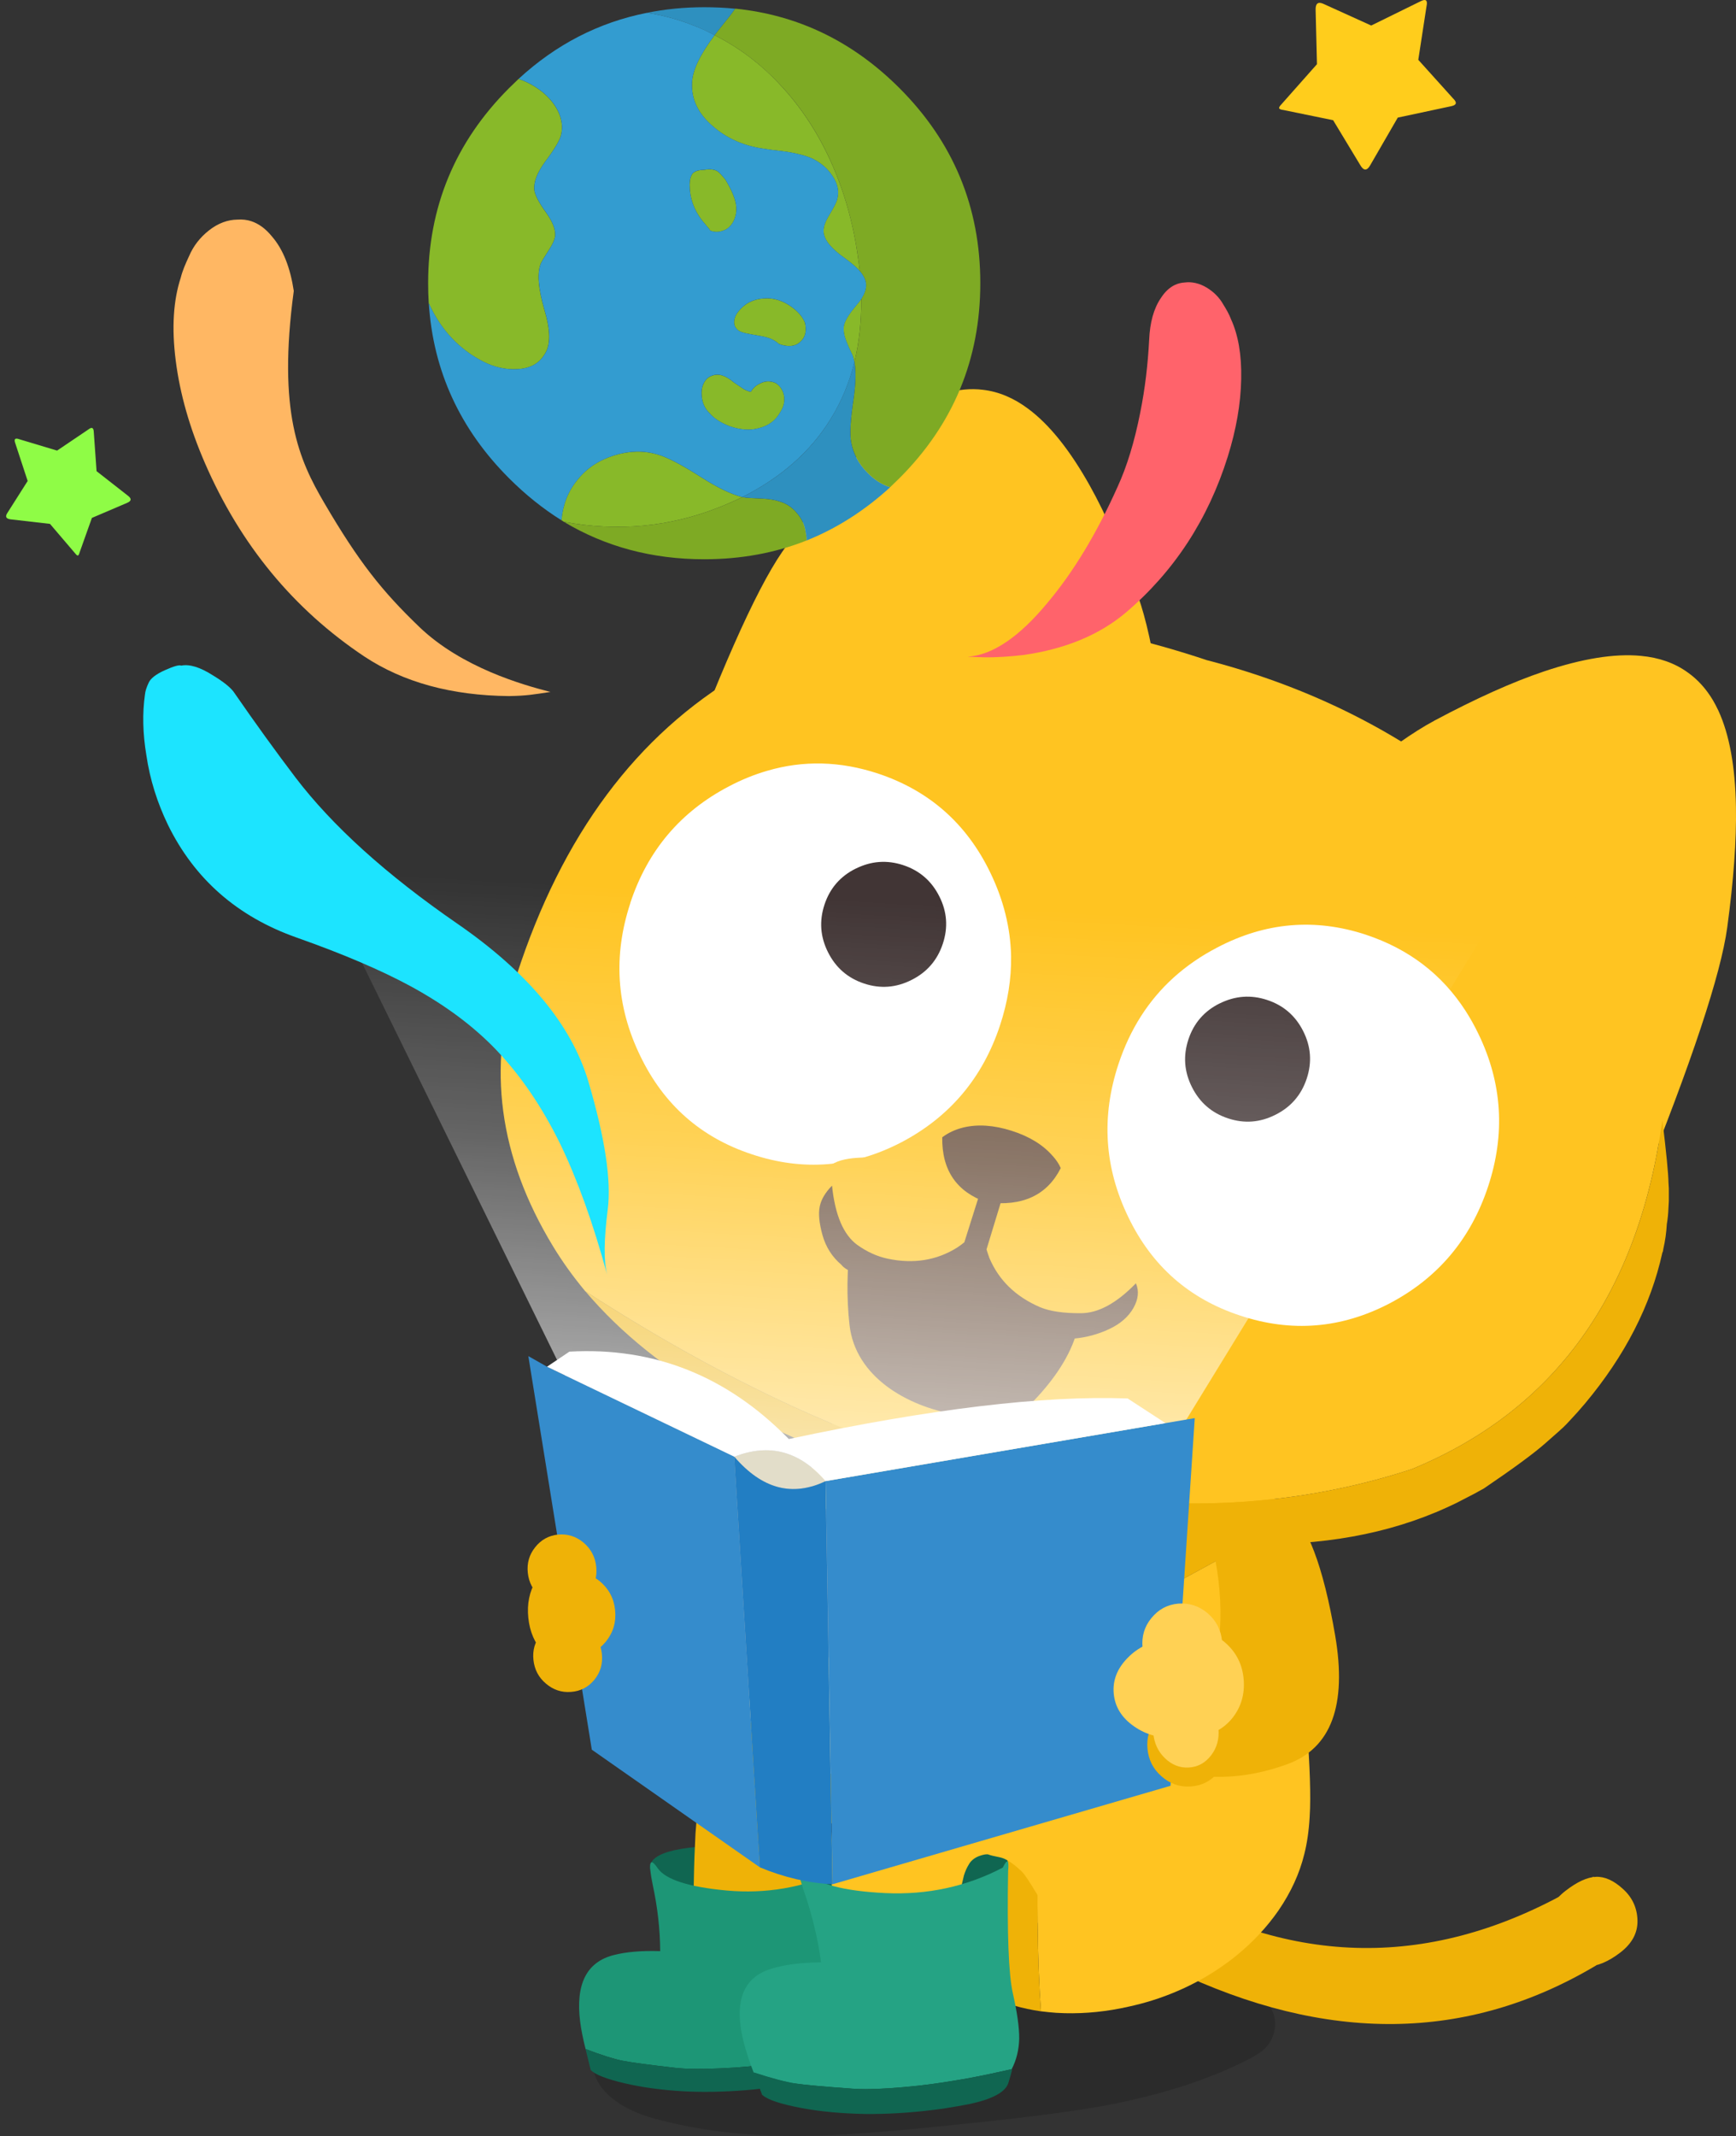 <svg fill="none" height="246" viewBox="0 0 200 246" width="200" xmlns="http://www.w3.org/2000/svg" xmlns:xlink="http://www.w3.org/1999/xlink"><rect x="0" y="0" width="200" height="246" fill="#333333" stroke="none"/><linearGradient id="a" gradientUnits="userSpaceOnUse" x1="105.432" x2="93.062" y1="54.537" y2="278.651"><stop offset=".22" stop-color="#fff" stop-opacity="0"/><stop offset=".35" stop-color="#fff" stop-opacity=".24"/><stop offset=".5" stop-color="#fff" stop-opacity=".65"/><stop offset="1" stop-color="#fff" stop-opacity=".7"/></linearGradient><path d="m63.416 79.689c-2.0.301-2.714.441-4.78.478-6.61-.065-12.164-1.584-16.663-4.559-8.161-5.448-14.266-12.856-18.356-22.256-1.761-4.056-2.883-7.972-3.372-11.826-.481-3.777-.273-6.951.582-9.555.191-.775.535-1.573.949-2.461.5-1.175 1.255-2.153 2.3-2.978s2.174-1.231 3.267-1.239c.581-.048 1.136.025 1.622.188.81.271 1.611.818 2.376 1.763 1.293 1.494 2.105 3.611 2.505 6.261-1.883 13.975.607 19.455 3.5 24.397 4.014 6.859 6.688 10.194 10.955 14.294 4.876 4.686 11.95 6.69 15.115 7.493z" fill="#ffb763"/><path d="m116.712 226.376c-11.2.442-20.034.697-26.488.77-1.811.015-3.063.044-3.764.088-1.456.058-2.767.168-3.935.339-2.519.383-5.012 1.131-7.48 2.244-1.723.77-3.165 1.7-4.322 2.795-1.442 1.342-2.234 2.765-2.395 4.29-.197 1.799.511 3.368 2.117 4.689 1.252 1.051 2.931 1.864 5.041 2.43 4.877 1.335 10.356 1.995 16.423 1.981 3.479-.015 8.359-.328 14.649-.938 1.566-.16 3.033-.306 4.402-.449 7.414-.755 12.974-1.481 16.679-2.178 6.461-1.248 11.926-3.043 16.401-5.37.909-.471 1.573-.96 1.986-1.474.299-.369.526-.792.683-1.277.138-.435.211-.865.211-1.277 0-.095-.007-.183-.022-.256-.073-.937-.518-1.806-1.347-2.619-1.062-1.066-2.402-1.85-3.993-2.368-1.172-.391-2.731-.697-4.665-.894-3.632-.413-8.13-.617-13.492-.617-2.096 0-4.33.037-6.695.11v-.022z" fill="#000" opacity=".15"/><path d="m135.128 226.868c17.69 8.487 33.945 8.312 48.762-.514l-.278-10.227c-16.27 10.22-32.514 10.916-48.725 2.076l.233 8.673z" fill="#efb207"/><path d="m178.177 221.469c-.11 1.423.328 2.627 1.31 3.616.989.974 2.095 1.452 3.304 1.415 1.208-.036 2.497-.572 3.858-1.612 1.376-1.051 2.037-2.288 2.001-3.718-.037-1.43-.588-2.634-1.658-3.608-1.069-.982-2.11-1.453-3.121-1.409-1.004.037-2.175.573-3.515 1.613-1.333 1.029-2.059 2.266-2.176 3.696v.007z" fill="#efb207"/><path d="m119.541 221.448c.044 3.992.175 7.388.387 10.191.58.072 1.164.131 1.752.175.336.014.668.029 1.004.043 2.402.059 4.84-.189 7.312-.748.945-.204 1.869-.448 2.759-.726 3.603-1.138 6.834-2.86 9.685-5.159 1.92-1.569 3.537-3.302 4.855-5.202 1.434-2.098 2.424-4.255 2.968-6.48.314-1.234.525-2.649.617-4.247.043-.668.065-1.365.065-2.091.015-2.787-.211-6.735-.682-11.861-.307-3.485-.632-6.367-.982-8.636-.139-1.007-.278-1.901-.431-2.664-.58-2.919-1.325-5.531-2.249-7.822l-26.962 14.711c.314 6.83.38 12.033.19 15.612-.248 4.378-.343 9.347-.299 14.908h.007z" fill="#ffc421"/><path d="m137.296 164.187c-2.997-2.287-6.549-4.188-10.645-5.713-2.453-.916-4.811-1.569-7.082-1.959-1.788-.329-3.515-.508-5.172-.529-.278-.015-.544-.015-.814 0-2.285.014-4.519.321-6.695.915-.409.095-.807.212-1.201.34-1.811.602-3.523 1.415-5.107 2.43-1.73 1.094-3.187 2.367-4.359 3.816-1.34 1.627-2.212 3.36-2.628 5.203-.088.412-.146.821-.175 1.211 0 .336.015.661.044.982.044.35.124.675.256.981.131.277.336.58.617.916.146.175.365.441.661.813 1.07 1.248 1.986 2.912 2.76 4.995.46 1.314 1.004 3.266 1.621 5.842.35 1.364.613 2.532.793 3.499.131.558.233 1.047.299 1.452.38 1.85.631 3.55.77 5.097.161 1.612.248 3.637.256 6.053 0 .095.007.197.022.299.007 1.321 0 3.251-.044 5.797.051 4.915.591 8.819 1.624 11.709.059.094.102.197.132.299.945 2.459 2.336 4.681 4.168 6.655 1.884 1.959 4.052 3.506 6.498 4.63 1.891.835 3.899 1.415 6.034 1.726-.212-2.803-.343-6.199-.387-10.191-.051-5.568.051-10.533.3-14.908.189-3.579.124-8.782-.19-15.612l26.962-14.711c-.373-.908-.763-1.755-1.179-2.561-1.472-2.868-3.45-5.429-5.947-7.68-.683-.639-1.42-1.234-2.205-1.792h.015z" fill="#efb207"/><path d="m96.967 215.473c.726-1.784-2.8-2.758-10.579-2.912-7.721-.167-11.564.697-11.521 2.584l2.665 6.396 18.048.609 1.383-6.67.007-.007z" fill="#106651"/><path d="m82.93 199.803c-.909 1.591-1.588 3.317-2.03 5.181-.285 1.263-.5 2.861-.661 4.776-.044.456-.08.909-.11 1.365-.095 1.762-.161 3.542-.19 5.334 0 .314-.007.638-.022.981.015 2.817.139 5.626.365 8.429.088.828.248 1.43.475 1.813.358.624 1.099 1.116 2.227 1.474 1.456.427 2.88.682 4.278.77.533.014 1.04.014 1.544 0 1.084-.044 1.913-.263 2.482-.661.69-.492 1.216-1.284 1.559-2.368.248-.813.409-1.871.496-3.177.11-1.511.139-3.058.11-4.63.022-1.35.022-2.164.022-2.43.029-.953.11-1.77.256-2.452.066-.27.139-.529.212-.77.256-.836.606-1.62 1.048-2.346.584-.923 1.281-1.686 2.095-2.28 1.53-1.153 3.267-1.657 5.216-1.496.581.029 1.464.124 2.65.299.982 0 1.775-.241 2.373-.726.3-.27.566-.595.792-.982.373-.638.625-1.452.771-2.43.182-1.226.131-2.656-.154-4.29-.27-1.722-.712-3.229-1.325-4.521-.697-1.561-1.566-2.663-2.606-3.302-.27-.204-.581-.354-.938-.47-.683-.278-1.552-.42-2.607-.449-4.687-.168-8.695.777-12.013 2.838-2.008 1.204-3.72 2.802-5.129 4.776-.431.551-.814 1.139-1.157 1.748h-.022z" fill="#efb207"/><path d="m67.459 235.985c1.847.704 3.274 1.153 4.264 1.35.975.197 2.99.464 6.03.814.38.044.792.073 1.23.095 1.522.065 3.428.022 5.728-.124.858-.066 1.73-.139 2.628-.241.909-.102 1.833-.212 2.771-.336 1.478-.211 3.004-.456 4.599-.748.632-.959 1.033-2.017 1.208-3.17.161-1.153.139-2.759-.058-4.805-.19-2.004.197-6.287 1.15-12.84.277-1.218.102-1.35-.518-.39-4.066 1.82-8.308 2.532-12.725 2.142-4.424-.405-7.096-1.263-7.998-2.576-.916-1.343-1.106-.704-.573 1.901.562 2.605.851 5.159.865 7.651-2.146-.066-3.921.087-5.326.448-3.15.785-4.446 3.346-3.895 7.695.124.952.336 1.996.624 3.127l-.007.007z" fill="#1d9676"/><path d="m68.056 238.401c.504.529 1.825 1.047 3.986 1.547 1.971.456 4.176.755 6.629.901l.799.037c2.329.087 4.833 0 7.502-.256.511-.058 1.018-.124 1.53-.182.445-.066.865-.124 1.267-.175 2.49-.412 3.95-1.095 4.388-2.032.482-1.088.668-1.569.555-1.453-1.588.292-3.121.537-4.599.748-.938.124-1.862.241-2.771.336-.902.102-1.774.183-2.628.241-2.3.146-4.205.19-5.728.124-.438-.022-.843-.051-1.23-.095-3.041-.35-5.048-.617-6.03-.814-.997-.189-2.417-.638-4.264-1.349v.021l.595 2.412v-.007z" fill="#106651"/><path d="m116.067 214.917c.54-1.916-3.424-2.78-11.886-2.591-8.407.176-12.448 1.255-12.141 3.244l3.778 6.618 19.668-.175.57-7.096h.007z" fill="#106651"/><path d="m96.015 209.349c-.595 4.492-.35 9.081.748 13.755.314 1.365.741 2.324 1.281 2.861.697.697 1.862 1.109 3.486 1.255 1.456.146 2.997.16 4.621.044.504-.044.887-.103 1.157-.176.416-.102.741-.277.982-.514.372-.354.639-1.003.814-1.937.066-.405.139-.821.212-1.234.328-.073.562-.313.704-.726.044-.102.081-.277.11-.514.058.095.109.168.153.211.168.176.351.219.533.132.241-.095.314-.383.212-.872-.124-.544-.226-1.014-.299-1.43-.103-.566-.154-1.015-.154-1.343.022-.328.022-.587.022-.77.059-.299.117-.602.175-.916l.278-1.175c.153-.507.358-.952.595-1.32.022-.015.022-.029.022-.044.263-.405.653-.704 1.179-.894.511-.175.858-.226 1.048-.153.175.073.609.182 1.303.317.682.139 1.522.682 2.526 1.642.978.934 4.07 7.013 5.64 8.085.182.132.387.234.595.321.058.117.117.234.175.362.226.456.409.733.551.835.183.139.394.204.617.19.241-.015.445-.095.617-.256.153-.138.263-.328.321-.551.044-.131.059-.248.044-.361 1.471-.211 3.099-.967 4.899-2.258 1.854-1.35 2.902-2.722 3.143-4.116.16-.93-.037-2.127-.573-3.608-.588-1.664-1.654-4.225-3.209-7.68-.982-2.142-1.825-3.726-2.526-4.733-.522-.74-1.559-1.915-3.099-3.52-1.194-1.204-2.11-2.098-2.734-2.664-1.055-.938-2.067-1.7-3.034-2.28-1.383-.843-3.004-1.533-4.877-2.069-2.066-.617-3.862-.828-5.406-.617-1.617.212-3.158.909-4.643 2.091-1.26.996-2.424 2.295-3.508 3.882-2.49 3.682-4.06 7.932-4.702 12.745z" fill="#ffc421"/><path d="m86.814 238.687c2.11.689 3.72 1.109 4.826 1.277 1.091.16 3.318.361 6.673.602.423.029.872.043 1.354.043 1.664 0 3.734-.138 6.206-.405.916-.102 1.854-.226 2.814-.375.975-.154 1.964-.314 2.968-.493 1.58-.299 3.209-.646 4.899-1.029.551-1.072.836-2.244.865-3.513.014-1.27-.234-3.021-.734-5.24-.489-2.178-.668-6.866-.544-14.057.124-1.35-.08-1.482-.617-.405-4.161 2.178-8.673 3.156-13.528 2.933-4.87-.241-7.889-1.051-9.053-2.437-1.179-1.416-1.303-.719-.358 2.105.975 2.817 1.643 5.589 2.008 8.304-2.344.029-4.256.277-5.728.741-3.318 1.003-4.366 3.853-3.158 8.57.27 1.029.639 2.156 1.121 3.382l-.015.008z" fill="#25a384"/><path d="m87.84 241.285c.613.551 2.132 1.051 4.548 1.504 2.205.405 4.643.631 7.326.675h.872c2.541-.015 5.246-.219 8.115-.624.544-.088 1.091-.183 1.635-.27.468-.088.917-.175 1.347-.248 2.643-.566 4.14-1.372 4.483-2.416.372-1.204.507-1.747.401-1.612-1.69.39-3.318.733-4.898 1.028-1.004.183-1.993.34-2.968.493-.96.146-1.898.277-2.815.376-2.482.27-4.548.405-6.205.405-.482 0-.931-.015-1.354-.044-3.355-.241-5.582-.434-6.673-.602-1.106-.168-2.716-.587-4.819-1.277v.022l.982 2.598.022-.015z" fill="#106651"/><path d="m140.552 187.566c-.157 2.934-1.117 4.598-2.88 4.995-1.763.394-3.654.635-5.68.726l1.548 10.216c4.84 1.62 9.776 1.511 14.799-.335 5.023-1.843 6.852-6.772 5.486-14.788-1.369-8.001-3.223-12.894-5.57-14.689-2.329-1.806-5.041-2.995-8.137-3.572l-3.866 6.495c2.253.992 3.413 1.557 3.49 1.692.719 3.237.989 6.323.814 9.253z" fill="#efb207"/><path d="m131.102 68.638c-1.84-5.148-3.69-9.388-5.556-12.719-2.267-4.046-4.61-6.983-7.041-8.804-1.694-1.277-3.45-2.014-5.268-2.222-1.409-.175-2.862-.033-4.351.423-.413.131-.836.285-1.263.463-2.789 1.189-5.772 3.473-8.94 6.852-2.639 2.806-5.501 6.458-8.589 10.96-3.088 4.502-7.377 14.197-12.868 29.09-5.494 14.889-4.702 24.784 2.38 29.684l48.233 20.698c6.012-16.579 8.516-31.841 7.516-45.785-.993-13.937-2.409-23.486-4.253-28.641z" fill="#ffc421"/><path d="m165.23 83.006c4.822-2.572 9.042-4.47 12.663-5.684 4.399-1.474 8.111-2.072 11.13-1.788 2.114.193 3.91.828 5.392 1.894 1.164.817 2.142 1.897 2.938 3.236.216.372.424.773.624 1.193 1.267 2.758 1.939 6.447 2.016 11.077.069 3.849-.271 8.479-1.004 13.89-.741 5.41-4.082 15.469-10.024 30.188-5.94 14.714-13.178 21.512-21.713 20.384l-49.631-17.079c6.691-16.316 15.095-29.301 25.206-38.955 10.104-9.654 17.573-15.773 22.399-18.349z" fill="#ffc421"/><path d="m139.125 76.058c-12.551-4.189-23.79-5.677-33.716-4.48-8.224.989-14.897 2.985-20.011 5.98-12.035 7.049-20.658 18.63-25.87 34.737-3.457 10.541-2.062 20.95 4.176 31.225 1.088 1.795 2.333 3.524 3.72 5.188 35.314 22.84 67.044 29.677 95.185 20.508 16.518-6.786 26.155-20.191 28.907-40.214-.255-2.112-.562-3.966-.916-5.56-.018-.102-.047-.208-.084-.325.007-.179-.029-.354-.109-.525-.387-1.788-.877-3.532-1.464-5.24-.121-.383-.259-.766-.42-1.145-2.738-7.454-7.345-14.303-13.817-20.553-1.285-1.259-2.657-2.488-4.114-3.692-8.969-7.476-19.46-12.781-31.466-15.911z" fill="#ffc421"/><path d="m191.518 129.002c.456 3.758.69 6.162.704 7.217.037.426.055.864.041 1.313.014.529 0 1.051-.044 1.573-.022.638-.084 1.266-.19 1.893-.055.971-.19 1.923-.405 2.857-.011.08-.022.164-.04.244-.008.051-.03.103-.066.157-1.336 6.09-4.308 11.88-8.914 17.386-.581.689-1.176 1.361-1.785 1.999-.216.237-.438.471-.668.693-.106.113-.807.737-2.103 1.872-1.281 1.138-3.647 2.882-7.104 5.225-.219.116-.441.237-.66.361-.106.058-.205.117-.3.171l-2.175 1.124c-.738.358-1.486.697-2.245 1.022-.015-.004-.041.007-.077.04-.018.011-.051.018-.084.025-6.837 2.85-14.715 4.039-23.622 3.576-8.885-.474-16.193-1.543-21.928-3.211-.201-.065-.401-.124-.598-.175-.117-.029-.23-.058-.333-.084-7.056-1.58-13.503-3.404-19.336-5.48-1.091-.387-2.176-.788-3.249-1.204-2.446-.963-4.789-1.963-7.027-2.995-.737-.373-1.482-.741-2.238-1.113-.325-.161-.657-.325-.993-.496-.168-.092-.34-.179-.515-.274-.635-.339-1.263-.679-1.88-1.022-6.728-3.787-12.145-8.118-16.255-12.992 35.314 22.84 67.043 29.677 95.184 20.508 16.518-6.786 26.155-20.191 28.908-40.214z" fill="#efb207"/><path d="m157.377 107.656c4.925 1.638 8.743 4.55 11.455 8.745.544.847 1.048 1.741 1.504 2.693 2.738 5.659 3.103 11.515 1.103 17.561-2.001 6.045-5.786 10.533-11.353 13.459-5.563 2.897-11.305 3.364-17.226 1.394-5.877-1.934-10.174-5.718-12.883-11.362-2.748-5.677-3.124-11.54-1.124-17.586 1.329-4.021 3.453-7.352 6.374-9.993 1.463-1.317 3.128-2.467 5.001-3.441 5.552-2.915 11.269-3.408 17.146-1.474z" fill="#fff"/><path d="m72.615 103.992c2.001-6.046 5.793-10.522 11.375-13.434 1.449-.763 2.917-1.357 4.402-1.788 4.154-1.219 8.403-1.117 12.747.314 5.917 1.966 10.239 5.783 12.962 11.438 1.515 3.134 2.311 6.323 2.384 9.574.044 2.627-.383 5.29-1.274 7.99-2 6.046-5.786 10.534-11.353 13.464-5.563 2.896-11.305 3.363-17.226 1.393-5.877-1.933-10.174-5.717-12.882-11.361-2.749-5.677-3.125-11.541-1.124-17.586z" fill="#fff"/><path d="m140.508 115.569c1.782-.887 3.611-1.022 5.483-.402 1.873.621 3.256 1.817 4.147 3.587.891 1.766 1.03 3.583.409 5.458-.624 1.89-1.825 3.28-3.599 4.17-1.778.902-3.6 1.04-5.476.416-1.873-.62-3.26-1.82-4.154-3.604-.891-1.774-1.026-3.601-.402-5.491.621-1.872 1.815-3.255 3.589-4.138z" fill="#413535"/><path d="m98.583 100.041c1.781-.886 3.61-1.021 5.483-.401 1.872.62 3.256 1.817 4.146 3.587.895 1.762 1.03 3.583.409 5.458-.624 1.89-1.825 3.28-3.599 4.17-1.778.901-3.599 1.04-5.476.416-1.873-.62-3.26-1.821-4.154-3.605-.891-1.773-1.026-3.601-.402-5.491.621-1.871 1.814-3.254 3.588-4.137z" fill="#413535"/><path d="m98.053 142.627c-.022.132-.04.259-.058.387-.438 3.098-.474 6.447-.128 9.556.672 6.053 6.705 9.365 12.024 10.299 2.814.493 6.793.942 8.969-1.291 2.15-2.207 4.18-4.896 5.096-7.837 1-3.218 1.606-6.929.372-10.158-1.237-3.24-4.194-5.611-7.443-6.826s-6.793-1.401-10.265-1.321c-1.613.037-3.267.142-4.742.795-2.526 1.124-3.42 3.857-3.822 6.396z" fill="#674d3a"/><path d="m109.693 134.518c1.211.434 2.369 1.069 3.029 2.149 4.655-.401 9.422.587 13.529 2.813 1.759.956 3.442 2.171 4.526 3.857 1.136 1.765 1.679 4.575.241 6.304-1.42 1.708-4.227 2.302-6.297 2.532-4.201.456-8.421-1.718-12.652-6.531-7.213.971-12.225-.065-15.032-3.112-2.271-2.474-3.034-4.82-2.296-7.045.778-2.339 4.103-2.142 6.232-2.211 2.65-.088 5.311.233 7.859.97.285.084.577.175.862.274z" fill="#ffc421"/><path d="m116.458 133.934c.095.219.051.606-.128 1.168l-2.676 8.789c.11.361.219.69.329.989 1.088 2.561 3.026 4.447 5.819 5.659 1.139.478 2.708.715 4.72.7 2.007 0 4.121-1.153 6.344-3.444.38.89.281 1.839-.288 2.846-.577 1.014-1.508 1.824-2.789 2.426-1.285.602-2.636.967-4.045 1.095-1.792.091-3.435-.102-4.928-.573-3.095-.992-5.614-3.189-7.56-6.597-4.019 1.372-7.308 1.639-9.867.799-2.566-.842-4.052-1.554-4.457-2.13-1.077-.912-1.8-2.062-2.183-3.441-.38-1.379-.482-2.47-.307-3.28.164-.803.635-1.598 1.413-2.39.347 3.375 1.31 5.641 2.888 6.808 1.124.807 2.299 1.343 3.519 1.602 2.967.628 5.636.204 8.001-1.273.259-.172.537-.376.833-.61l2.526-8.001c.416-1.04.69-1.634.821-1.78 1.27-1.536 1.942-1.325 2.004.635h.007z" fill="#674d3a"/><path d="m121.266 133.114c.431.482.745.952.939 1.416-1.581 3.134-4.425 4.451-8.531 3.94-3.468-1.2-5.177-3.696-5.122-7.49.708-.533 1.522-.905 2.435-1.128 1.657-.397 3.504-.273 5.541.373 2.037.645 3.618 1.609 4.731 2.886z" fill="#674d3a"/><path d="m59.742 9.088c-.365.343-.734.701-1.095 1.062-6.217 6.213-9.323 13.7-9.323 22.471 0 .773.022 1.54.069 2.295 1.373 3.036 3.45 5.276 6.239 6.713 1.303.664 2.617.96 3.942.89 1.486-.069 2.552-.649 3.187-1.748.686-1.029.672-2.718-.033-5.068-.734-2.514-.869-4.302-.412-5.378.117-.252.423-.766.924-1.54.412-.617.65-1.149.719-1.609.069-.704-.274-1.598-1.029-2.671-.843-1.164-1.303-2.043-1.373-2.638-.088-.89.321-1.967 1.234-3.222 1.095-1.459 1.712-2.499 1.851-3.116.204-.843.102-1.726-.31-2.638-.365-.773-.923-1.492-1.679-2.156-.869-.733-1.836-1.281-2.913-1.646zm23.133 49.325c.913-.361 1.796-.755 2.639-1.164-1.281-.321-2.844-1.076-4.694-2.262-2.241-1.438-3.921-2.317-5.037-2.638-1.625-.478-3.304-.445-5.038.102-1.763.547-3.168 1.485-4.216 2.809-1.077 1.302-1.694 2.857-1.851 4.659.088.047.186.102.274.172 6.191 1.164 12.167.602 17.924-1.678zm14.634-19.078c.139.365.376.905.719 1.609.069.226.139.478.204.755.548-2.262.81-4.678.788-7.261-.186.252-.398.529-.65.821-.843 1.007-1.303 1.795-1.373 2.364-.048.5.055 1.076.31 1.711zm-10.006 4.864c-.46.226-.788.533-.993.927-.274-.047-.548-.149-.821-.31-.069-.047-.46-.31-1.165-.788-.938-.803-1.77-1.047-2.501-.752-.365.117-.664.361-.891.752-.204.365-.31.766-.31 1.2 0 1.007.321 1.802.96 2.397.478.569 1.248 1.062 2.296 1.474 1.212.412 2.296.493 3.256.241 1.186-.274 2.044-.905 2.57-1.883.361-.547.515-1.146.445-1.78-.117-.686-.431-1.2-.96-1.543-.639-.295-1.267-.274-1.884.069zm1.986-4.794c.088.069.172.139.241.204.361.139.734.219 1.095.241.569.022 1.04-.149 1.405-.514.548-.478.719-1.2.515-2.156-.252-.638-.741-1.233-1.475-1.78-1.048-.773-2.139-1.116-3.256-1.029-1.234.069-2.227.584-2.982 1.54-.252.321-.398.649-.445.992-.047.412.048.733.274.96.157.226.5.398 1.029.514.412.088 1.03.204 1.851.343.664.117 1.212.321 1.646.617.022.022.055.047.102.069zm-7.746-12.985c.022.048.047.088.069.139.478.186.946.193 1.405.033.529-.139.946-.492 1.267-1.062.274-.547.391-1.109.343-1.678-.048-.803-.467-1.864-1.267-3.185-.343-.412-.602-.701-.788-.857-.343-.296-.913-.376-1.712-.241-.57 0-.993.139-1.267.412-.226.295-.343.733-.343 1.302 0 1.507.478 2.879 1.438 4.112.186.226.467.569.858 1.029zm7.918-16.885c-2.146-2.262-4.592-4.09-7.334-5.48-1.694 2.24-2.555 4.061-2.603 5.48-.091 1.897.705 3.561 2.398 5.002 1.508 1.321 3.337 2.171 5.483 2.536.686.117 1.701.252 3.052.412 1.186.186 2.172.445 2.946.788.978.478 1.749 1.146 2.296 1.988.639.938.807 1.872.515 2.809-.088.295-.391.868-.891 1.711-.431.704-.65 1.303-.65 1.78-.022.96.803 2.021 2.468 3.185.734.529 1.303 1.014 1.712 1.474-.047-.343-.088-.701-.139-1.062-.5-3.951-1.493-7.64-2.982-11.062-1.599-3.678-3.687-6.863-6.271-9.556z" fill="#88b929"/><path d="m92.919 62.251c0-.295-.033-.602-.102-.923-.117-.868-.46-1.624-1.029-2.262-.548-.664-1.234-1.109-2.055-1.335-.46-.157-1.077-.259-1.851-.31-1.095-.047-1.734-.08-1.92-.102-.139-.022-.288-.047-.445-.069-.843.412-1.727.803-2.639 1.164-5.757 2.28-11.736 2.842-17.924 1.678 4.797 2.879 10.192 4.316 16.179 4.316 4.227 0 8.155-.719 11.791-2.16zm-10.59-58.198c2.741 1.39 5.187 3.222 7.334 5.48 2.584 2.693 4.676 5.878 6.271 9.556 1.486 3.426 2.482 7.111 2.982 11.062.048.365.088.719.139 1.062.5.595.741 1.149.719 1.678 0 .431-.186.945-.548 1.54.022 2.583-.241 5.002-.788 7.261.186 1.076.15 2.488-.102 4.247-.365 2.397-.46 4.075-.274 5.035.256 1.302.869 2.445 1.851 3.426.774.821 1.657 1.39 2.639 1.711.365-.343.719-.686 1.063-1.029 6.216-6.213 9.323-13.7 9.323-22.471s-3.107-16.258-9.323-22.471c-5.367-5.363-11.674-8.414-18.921-9.147-.431.617-.927 1.255-1.475 1.919-.321.39-.617.766-.891 1.131z" fill="#7eaa24"/><path d="m98.335 45.946c.256-1.762.288-3.171.102-4.247-.595 2.397-1.522 4.604-2.774 6.611-2.281 3.7-5.669 6.681-10.145 8.939.157.022.31.048.445.069.186.022.821.055 1.92.102.774.048 1.391.15 1.851.306.821.226 1.508.671 2.055 1.335.57.638.913 1.39 1.03 2.262.069.321.102.631.102.927 3.475-1.39 6.684-3.441 9.63-6.13-.979-.321-1.866-.89-2.639-1.711-.978-.978-1.599-2.123-1.851-3.426-.186-.96-.088-2.638.274-5.035zm-13.642-44.943c-1.165-.117-2.351-.171-3.563-.171-2.311 0-4.512.219-6.615.649 1.898.274 3.789.803 5.687 1.576.734.296 1.438.631 2.124.992.274-.365.57-.741.891-1.131.548-.664 1.044-1.303 1.475-1.919z" fill="#2e90bf"/><path d="m93.605 18.267c-.774-.343-1.763-.602-2.946-.788-1.351-.157-2.365-.296-3.052-.412-2.146-.365-3.975-1.211-5.483-2.536-1.694-1.438-2.49-3.105-2.398-5.002.048-1.419.913-3.24 2.606-5.48-.686-.365-1.391-.701-2.124-.992-1.898-.773-3.789-1.303-5.691-1.576-5.53 1.095-10.455 3.63-14.773 7.604 1.077.365 2.044.912 2.913 1.645.756.664 1.318 1.383 1.679 2.156.412.912.515 1.795.31 2.638-.139.617-.756 1.657-1.851 3.116-.913 1.255-1.321 2.328-1.234 3.222.069.595.529 1.474 1.373 2.638.756 1.076 1.095 1.966 1.03 2.671-.069.46-.31.992-.719 1.609-.5.773-.81 1.288-.923 1.54-.46 1.076-.321 2.864.412 5.378.705 2.35.719 4.043.033 5.068-.639 1.095-1.701 1.678-3.187 1.748-1.321.069-2.639-.226-3.942-.89-2.789-1.438-4.866-3.678-6.239-6.713.5 7.79 3.585 14.51 9.254 20.176 1.898 1.897 3.906 3.506 6.03 4.831.157-1.802.774-3.357 1.851-4.659 1.048-1.321 2.453-2.262 4.216-2.809 1.734-.547 3.413-.584 5.037-.102 1.117.321 2.796 1.2 5.038 2.638 1.851 1.186 3.413 1.937 4.694 2.262 4.475-2.262 7.863-5.243 10.145-8.939 1.256-2.007 2.179-4.214 2.778-6.611-.069-.274-.139-.525-.204-.755-.343-.704-.584-1.248-.719-1.609-.256-.638-.358-1.211-.31-1.711.069-.569.529-1.357 1.373-2.364.252-.295.467-.569.65-.821.365-.595.548-1.109.548-1.54.022-.529-.219-1.084-.719-1.678-.412-.46-.982-.945-1.712-1.474-1.665-1.164-2.49-2.226-2.468-3.185 0-.478.219-1.076.65-1.78.5-.843.803-1.419.891-1.711.296-.938.124-1.872-.515-2.809-.548-.843-1.318-1.507-2.296-1.988zm-11.791 8.29c-.022-.047-.047-.087-.069-.139-.391-.46-.672-.803-.858-1.029-.96-1.233-1.438-2.605-1.438-4.112 0-.569.117-1.007.343-1.302.274-.274.701-.412 1.267-.412.803-.139 1.373-.055 1.712.241.186.157.445.445.788.857.803 1.321 1.219 2.382 1.267 3.185.048.569-.069 1.131-.343 1.678-.321.569-.741.923-1.267 1.062-.46.157-.924.15-1.405-.033zm7.918 13.051c-.069-.069-.15-.139-.241-.204-.047-.022-.084-.047-.102-.069-.431-.296-.982-.5-1.646-.617-.821-.139-1.438-.255-1.851-.343-.529-.117-.869-.288-1.029-.514-.226-.226-.321-.547-.274-.96.048-.343.194-.671.445-.992.756-.96 1.748-1.474 2.982-1.54 1.117-.088 2.208.252 3.256 1.029.734.547 1.219 1.146 1.475 1.78.204.96.033 1.678-.515 2.16-.361.365-.836.533-1.405.514-.361-.022-.734-.102-1.099-.241zm-3.223 5.513c.204-.39.537-.701.993-.927.617-.343 1.248-.365 1.884-.069.529.343.843.857.96 1.543.069.638-.084 1.233-.445 1.78-.529.978-1.383 1.609-2.57 1.883-.96.252-2.044.172-3.256-.241-1.048-.412-1.818-.905-2.296-1.474-.639-.595-.96-1.39-.96-2.397 0-.431.102-.836.31-1.197.226-.39.529-.638.891-.755.734-.295 1.562-.047 2.501.755.705.478 1.095.741 1.165.788.274.157.547.259.821.31z" fill="#339cd0"/><path d="m111.519 75.638 1.806.061c1.491.028 3.008-.085 4.529-.257 4.842-.676 8.799-2.313 11.867-4.906 5.56-4.742 9.461-10.716 11.726-17.945.974-3.118 1.493-6.076 1.548-8.928.059-2.793-.344-5.083-1.174-6.899-.201-.546-.515-1.095-.888-1.698-.46-.806-1.091-1.447-1.92-1.947-.833-.5-1.692-.687-2.495-.589-.429.022-.83.125-1.173.291-.573.276-1.117.748-1.605 1.508-.83 1.211-1.261 2.83-1.347 4.795-.145 2.765-.461 5.583-1.035 8.425-.658 3.323-1.521 6.162-2.611 8.534-2.409 5.374-5.103 9.828-8.112 13.393-3.211 3.875-6.277 5.956-9.116 6.157z" fill="#ff636b"/><path d="m147.66 11.984c-.206.199-.304.355-.301.482.058.107.221.171.5.203l5.728 1.175 3.143 5.2c.379.637.752.641 1.121 0l3.182-5.499 6.177-1.319c.607-.132.676-.422.202-.881l-4.014-4.455.948-6.172c.144-.673-.062-.873-.63-.598l-5.742 2.821-5.49-2.49c-.637-.291-.94-.056-.915.705l.155 6.236-4.064 4.586z" fill="#ffcd1c"/><path d="m8.65 63.719c.122.168.224.254.317.264.083-.031.146-.141.197-.338l1.424-3.998 4.058-1.733c.497-.208.537-.476.113-.806l-3.634-2.843-.325-4.572c-.033-.45-.235-.529-.613-.234l-3.61 2.435-4.345-1.304c-.47-.172-.634-.044-.494.392l1.449 4.412-2.346 3.694c-.274.428-.135.67.415.729l4.502.518 2.889 3.385z" fill="#8ffc46"/><path d="m187.122 81.216-79.951 130.395-23.33-14.959-65.021-132.347z" fill="url(#a)"/><path d="m95.115 170.577c-3.829 1.839-7.334.901-10.513-2.805 4.034-1.584 7.538-.646 10.513 2.805z" fill="#e2ddc9"/><path d="m63.025 157.404-2.157-1.222 7.312 45.326 19.362 13.55-2.953-47.307-21.559-10.351m32.091 13.179.796 46.428 38.935-11.34 2.793-42.345-3.362.573-39.158 6.68z" fill="#358ccc"/><path d="m84.582 167.756s.007.018.018.018c3.179 3.707 6.68 4.644 10.513 2.806l.796 46.427c-2.789-.135-5.581-.784-8.37-1.948l-2.953-47.307z" fill="#227ec3"/><path d="m129.91 161.056 4.358 2.842-39.158 6.68c-2.975-3.451-6.479-4.389-10.513-2.805-.011 0-.018-.004-.018-.019l-21.559-10.351 2.577-1.733c9.739-.554 18.168 2.795 25.279 10.063 16.295-3.477 29.309-5.035 39.03-4.674z" fill="#fff"/><g fill="#efb207"><path d="m62.953 189.703c-1.033-.854-1.621-1.948-1.76-3.276-.139-1.314.208-2.5 1.033-3.561.829-1.055 1.898-1.668 3.209-1.835 1.336-.161 2.541.182 3.618 1.039 1.062.872 1.665 1.982 1.807 3.331.15 1.387-.208 2.609-1.066 3.671-.873 1.047-1.979 1.631-3.318 1.751-1.314.117-2.486-.255-3.523-1.124z"/><path d="m62.601 190.338c-.986-1.065-1.566-2.397-1.734-4.002-.168-1.591.117-3.014.858-4.265.741-1.252 1.716-1.96 2.931-2.113 1.241-.157 2.376.292 3.402 1.354 1.015 1.08 1.61 2.441 1.781 4.079.175 1.675-.117 3.138-.883 4.393-.781 1.229-1.8 1.901-3.044 2.014-1.219.102-2.322-.383-3.311-1.456z"/><path d="m68.483 193.446c-.701.858-1.599 1.328-2.694 1.408-1.084.088-2.048-.233-2.898-.959-.84-.708-1.318-1.616-1.435-2.726-.117-1.101.161-2.072.832-2.922.679-.868 1.559-1.361 2.639-1.478 1.095-.102 2.077.201 2.942.916.858.726 1.351 1.657 1.471 2.784.12 1.135-.164 2.127-.858 2.977z"/><path d="m67.834 183.413c-.701.857-1.599 1.328-2.694 1.408-1.084.088-2.048-.233-2.898-.959-.84-.708-1.318-1.617-1.435-2.726-.117-1.102.161-2.072.832-2.922.679-.869 1.559-1.361 2.639-1.478 1.095-.102 2.077.201 2.942.916.858.726 1.351 1.656 1.471 2.784.12 1.134-.164 2.127-.858 2.977z"/><path d="m143.366 194.374c.183 2.032-.219 3.795-1.208 5.294-1.008 1.492-2.289 2.291-3.848 2.401-1.529.106-2.898-.5-4.106-1.817-1.209-1.295-1.902-2.919-2.074-4.867-.175-1.923.219-3.634 1.176-5.148.956-1.504 2.197-2.346 3.72-2.522 1.555-.171 2.96.395 4.216 1.701 1.245 1.324 1.953 2.977 2.128 4.958z"/><path d="m133.223 198.007c.803-.996 1.832-1.55 3.092-1.663 1.274-.099 2.405.273 3.398 1.116.986.861 1.537 1.945 1.654 3.258.117 1.321-.23 2.467-1.055 3.441-.829.981-1.88 1.51-3.158 1.587-1.259.08-2.376-.31-3.344-1.171-.96-.836-1.496-1.901-1.613-3.189-.113-1.281.226-2.405 1.022-3.379z"/></g><g fill="#ffd154"><path d="m132.652 186.351c.804-.996 1.833-1.551 3.092-1.664 1.274-.098 2.406.274 3.399 1.117.985.861 1.537 1.944 1.653 3.258.117 1.321-.229 2.466-1.054 3.441-.829.981-1.88 1.51-3.158 1.587-1.259.08-2.376-.31-3.344-1.172-.96-.835-1.497-1.9-1.613-3.188-.113-1.281.226-2.408 1.022-3.379z"/><path d="m141.896 193.823c.143 1.598-.409 3.01-1.661 4.236-1.27 1.204-2.847 1.883-4.727 2.036-1.843.142-3.468-.288-4.873-1.284-1.409-.982-2.187-2.237-2.326-3.773-.135-1.518.402-2.886 1.614-4.112 1.205-1.233 2.727-1.941 4.563-2.13 1.88-.194 3.552.204 5.019 1.185 1.453.993 2.249 2.27 2.388 3.835z"/><path d="m143.276 193.364c.153 1.708-.274 3.204-1.285 4.488-1.026 1.263-2.318 1.948-3.881 2.058-1.526.117-2.887-.372-4.074-1.463-1.19-1.08-1.858-2.441-2.004-4.076-.146-1.612.27-3.061 1.249-4.352.978-1.274 2.227-2 3.749-2.175 1.555-.157 2.953.307 4.19 1.394 1.223 1.095 1.91 2.47 2.056 4.13z"/><path d="m138.987 196.141c.817.78 1.281 1.755 1.387 2.933.106 1.186-.175 2.215-.847 3.087-.668.872-1.53 1.342-2.574 1.401-1.029.058-1.945-.299-2.752-1.08-.785-.759-1.23-1.719-1.336-2.879-.102-1.145.164-2.152.803-3.024.653-.887 1.493-1.376 2.523-1.471 1.044-.076 1.974.266 2.792 1.029z"/></g><path d="m16.704 79.971c.031-.356.177-.814.41-1.308.203-.508.843-1.015 1.913-1.491.982-.438 1.603-.62 1.853-.514.955-.19 2.171.174 3.69 1.148 1.182.719 1.929 1.332 2.318 1.832 2.565 3.712 4.96 7.019 7.155 9.907 4.248 5.572 10.461 11.189 18.616 16.813s13.17 11.668 15.113 18.153c1.911 6.474 2.678 11.391 2.242 14.805-.435 3.41-.472 5.914-.07 7.492-1.608-5.939-3.432-10.969-5.405-15.065-2.091-4.255-4.525-7.834-7.35-10.805-2.67-2.793-5.965-5.22-9.858-7.342-3.384-1.834-7.742-3.707-13.115-5.603-6.859-2.408-11.814-6.76-14.876-13.013-1.207-2.508-2.063-5.166-2.478-8.009-.416-2.472-.47-4.83-.16-6.997z" fill="#1ce4ff"/></svg>